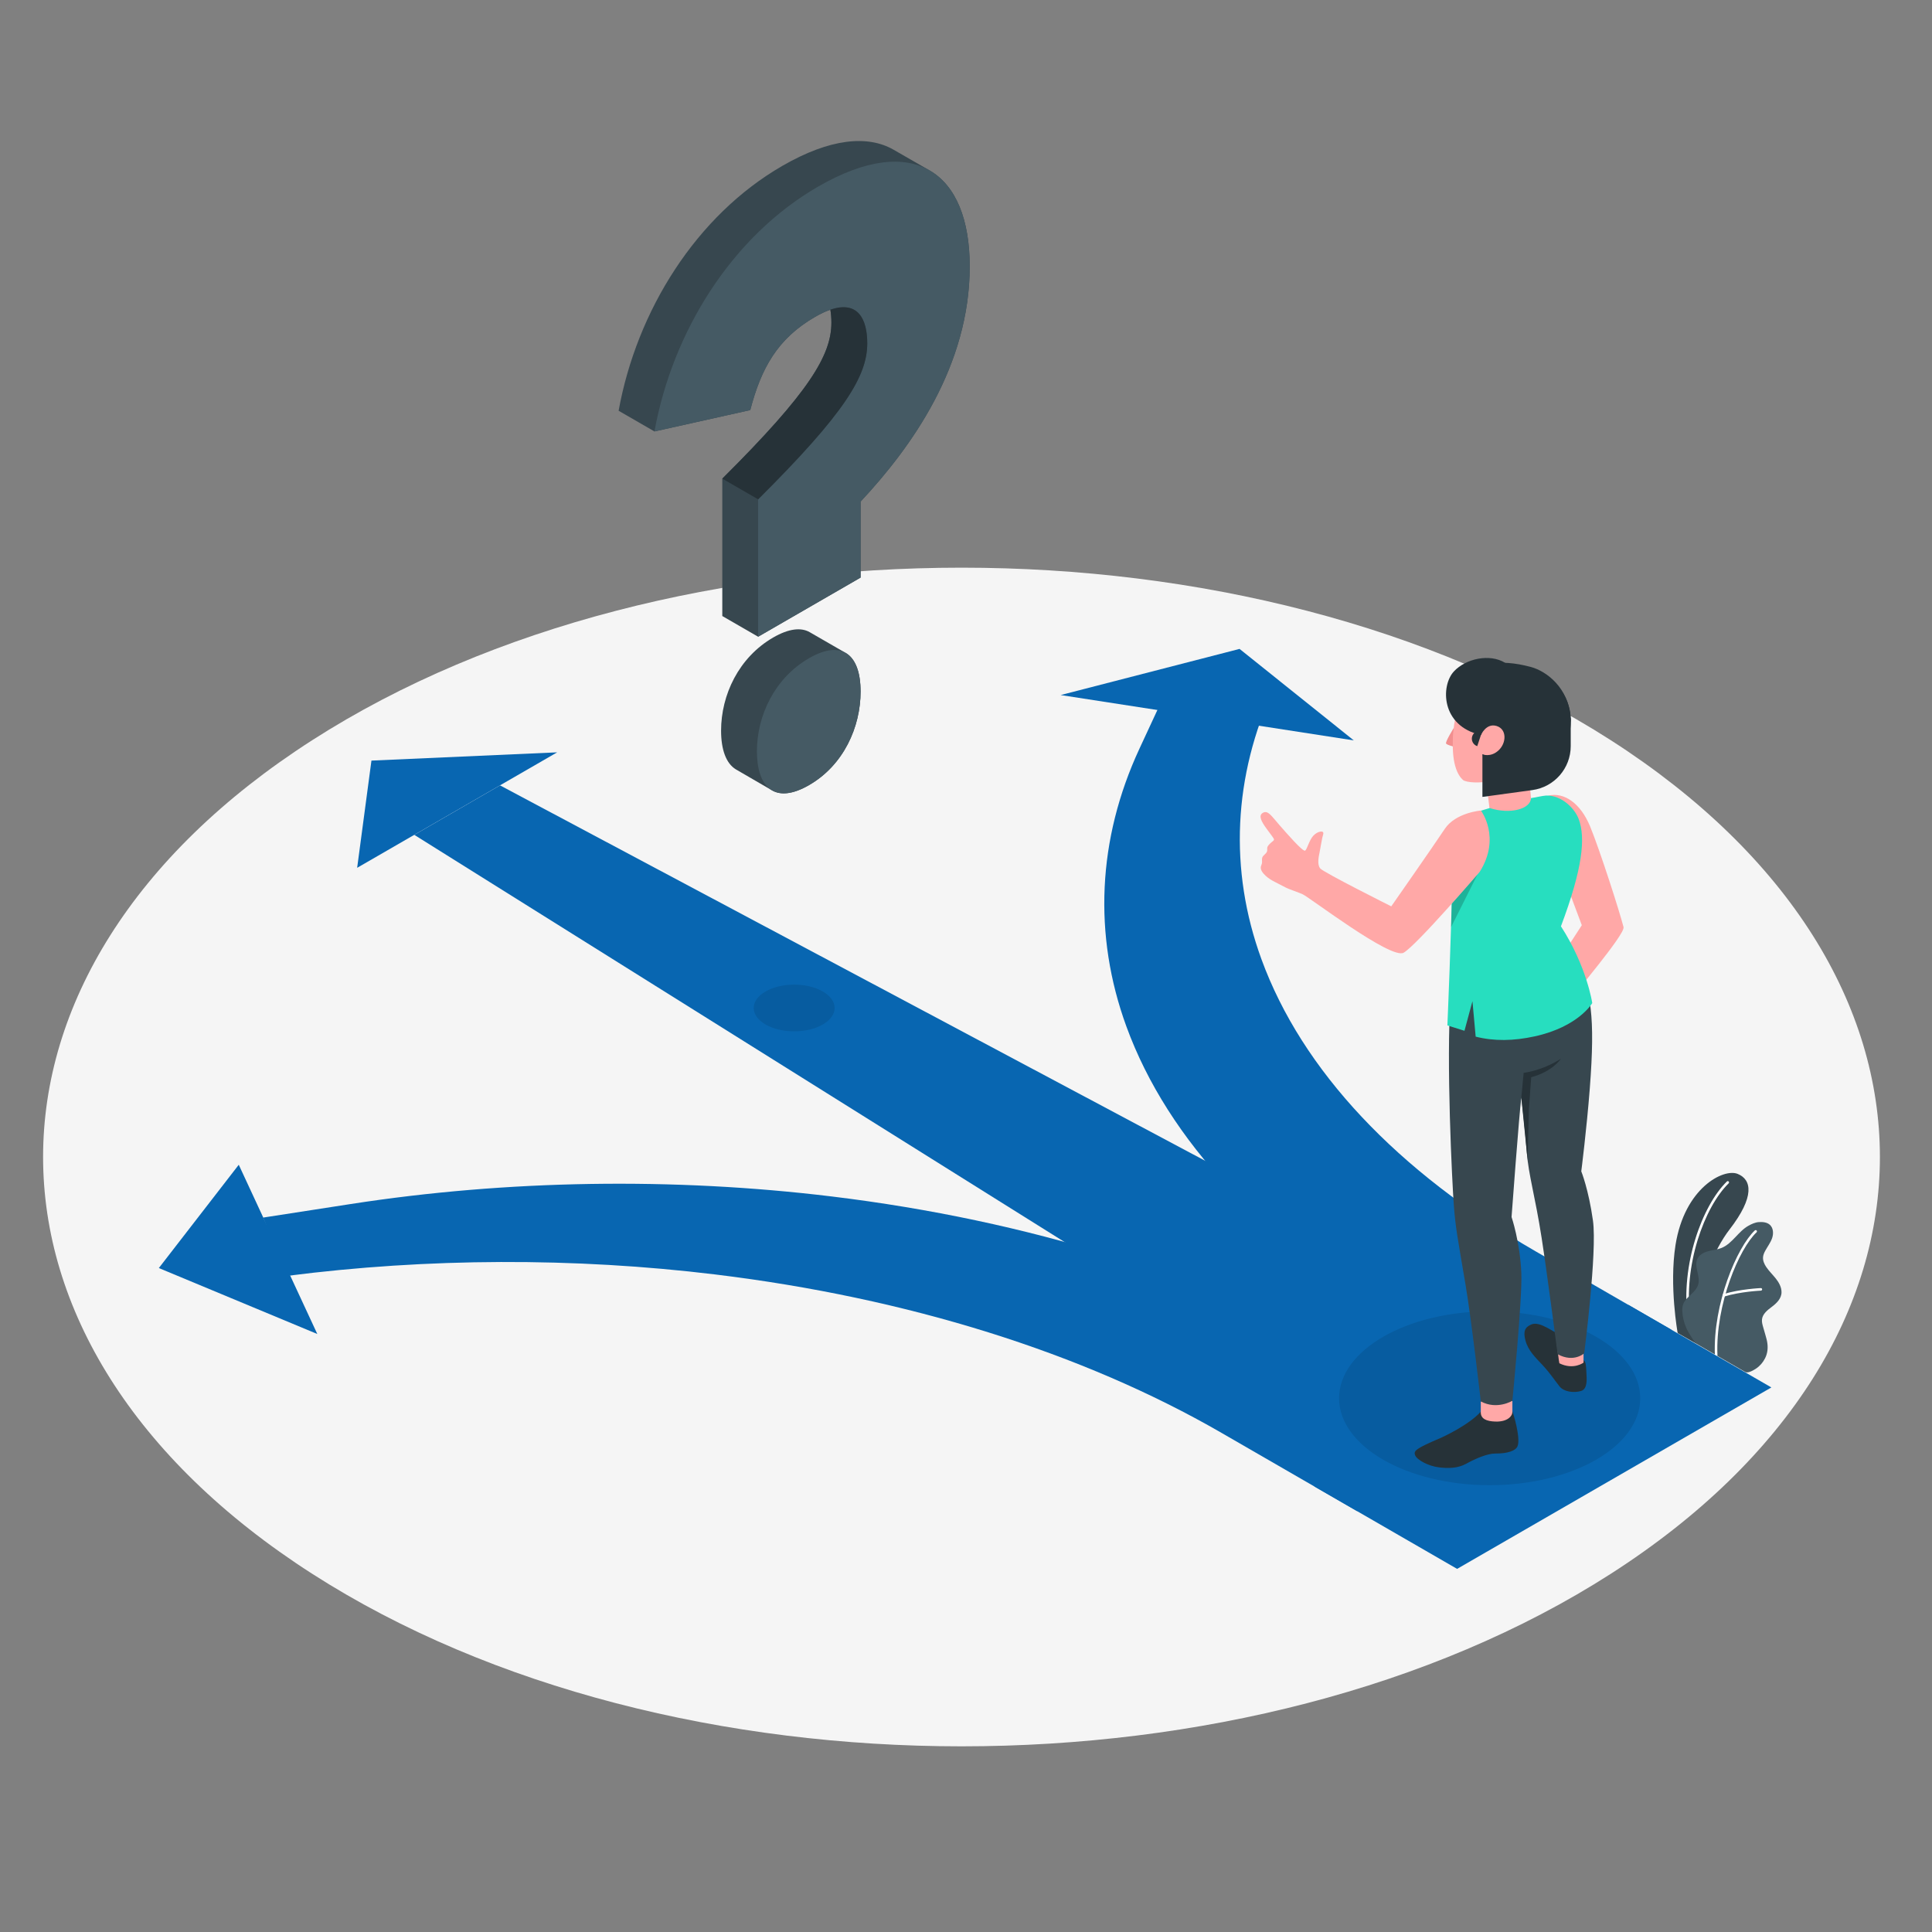 <svg width="500" height="500" viewBox="0 0 500 500" fill="none" xmlns="http://www.w3.org/2000/svg">
<rect x="0" y="0" width="500" height="500" fill="#808080" stroke="none"/>
<path d="M80.769 407.277C173.59 466.838 324.084 466.84 416.904 407.279C509.726 347.716 509.726 251.147 416.904 191.586C324.083 132.024 173.589 132.024 80.768 191.584C-12.053 251.146 -12.053 347.716 80.769 407.277Z" fill="#F5F5F5"/>
<path d="M438.811 347.639L434.179 344.993C434.179 344.993 431.957 332.75 433.619 322.226C435.955 307.43 446.03 302.326 449.688 303.797C453.347 305.268 454.207 309.651 447.599 318.2C443.7 323.243 438.686 333.907 438.811 347.639Z" fill="#37474F"/>
<path d="M437.131 341.763C437.147 341.763 437.161 341.762 437.177 341.76C437.358 341.735 437.484 341.568 437.459 341.388C435.545 327.535 441.115 312.358 447.375 306.242C447.505 306.115 447.508 305.905 447.38 305.775C447.252 305.646 447.043 305.642 446.913 305.77C440.54 311.998 434.862 327.422 436.805 341.479C436.827 341.643 436.969 341.763 437.131 341.763Z" fill="white"/>
<path d="M451.662 355.063C452.394 355.483 453.902 354.564 454.48 354.177C455.469 353.513 456.27 352.574 456.803 351.51C457.422 350.273 457.579 348.947 457.385 347.579C457.284 346.869 457.086 346.178 456.888 345.489C456.694 344.813 456.499 344.136 456.305 343.46C456.113 342.793 455.919 342.102 456.007 341.413C456.185 340.025 457.416 339.053 458.536 338.215C459.774 337.288 461.064 336.064 461.057 334.393C461.052 333.104 460.384 331.907 459.585 330.895C458.786 329.883 457.838 328.99 457.116 327.922C456.596 327.153 456.191 326.25 456.275 325.326C456.327 324.752 456.565 324.211 456.84 323.704C457.43 322.616 458.208 321.62 458.615 320.451C459.022 319.282 458.964 317.829 458.052 316.993C457.303 316.307 456.191 316.211 455.177 316.278C454.239 316.34 453.324 316.763 452.503 317.219C449.851 318.694 448.337 321.835 445.523 322.97C444.437 323.408 443.248 323.504 442.117 323.803C440.985 324.102 439.832 324.68 439.308 325.727C438.275 327.791 440.192 330.334 439.466 332.524C438.823 334.463 436.94 335.204 435.882 336.951C435.419 337.715 435.313 338.598 435.387 339.489C435.513 340.996 435.734 342.101 436.457 343.777C437.055 345.162 438.81 347.64 438.81 347.64C438.855 347.682 451.55 354.998 451.662 355.063Z" fill="#455A64"/>
<path d="M444.143 351.057C444.148 351.057 444.152 351.057 444.152 351.057C444.339 351.049 444.48 350.895 444.473 350.713C443.927 337.601 450.105 323.126 454.598 318.921C454.731 318.796 454.738 318.588 454.614 318.454C454.489 318.321 454.281 318.315 454.147 318.438C449.564 322.728 443.261 337.444 443.813 350.74C443.82 350.918 443.967 351.057 444.143 351.057Z" fill="white"/>
<path d="M446.108 335.566C446.14 335.566 446.173 335.561 446.205 335.551C450.417 334.249 455.668 334.019 455.72 334.017C455.902 334.009 456.044 333.855 456.037 333.673C456.029 333.491 455.891 333.347 455.693 333.356C455.639 333.359 450.306 333.591 446.01 334.919C445.836 334.973 445.738 335.158 445.792 335.332C445.836 335.475 445.966 335.566 446.108 335.566Z" fill="white"/>
<path d="M129.401 203.254L107.219 216.061L369.703 380.413L414.066 354.8L129.401 203.254Z" fill="#0866B1"/>
<path d="M96.129 196.842L92.432 224.589L144.189 194.707L96.129 196.842Z" fill="#0866B1"/>
<path d="M384.491 371.87L351.218 391.085L316.095 370.807C280.153 350.056 234.863 335.888 185.126 329.833C148.68 325.395 110.562 325.54 74.208 330.211L68.111 315.107L90.805 311.595C131.265 305.335 174.319 304.662 215.311 309.651C266.222 315.85 312.578 330.352 349.367 351.593L384.491 371.87Z" fill="#0866B1"/>
<path d="M61.792 301.438L82.119 345.239L41.107 328.17L61.792 301.438Z" fill="#0866B1"/>
<path d="M432.552 344.127L399.28 363.337L364.157 343.059C327.367 321.819 302.248 295.055 291.513 265.663C282.871 242 284.032 217.144 294.878 193.778L300.957 180.678L329.74 178.008C319.15 200.833 318.011 225.117 326.457 248.234C336.946 276.951 361.487 303.099 397.428 323.85L432.552 344.127Z" fill="#0866B1"/>
<path d="M274.498 179.879L350.363 191.615L320.798 167.936L274.498 179.879Z" fill="#0866B1"/>
<path d="M340.127 384.68L377.098 406.025L458.43 359.068L421.46 337.723L340.127 384.68Z" fill="#0866B1"/>
<path opacity="0.1" d="M385.522 384.363C407.043 384.363 424.489 374.29 424.489 361.865C424.489 349.44 407.043 339.367 385.522 339.367C364.001 339.367 346.555 349.44 346.555 361.865C346.555 374.29 364.001 384.363 385.522 384.363Z" fill="black"/>
<path opacity="0.1" d="M212.934 256.592C217.023 258.953 217.023 262.78 212.934 265.141C208.845 267.502 202.216 267.502 198.127 265.141C194.038 262.78 194.038 258.953 198.127 256.593C202.216 254.233 208.845 254.231 212.934 256.592Z" fill="black"/>
<path d="M218.896 168.996L209.577 163.623C207.357 162.335 204.192 162.626 200.108 164.983C191.165 170.146 186.615 179.886 186.615 189.091C186.615 193.97 187.9 197.57 190.437 199.111L199.747 204.513C201.988 205.86 205.207 205.594 209.383 203.183C218.326 198.02 222.72 188.161 222.72 178.956C222.72 174.054 221.433 170.484 218.896 168.996Z" fill="#37474F"/>
<path d="M240.716 44.188L231.235 38.735C224.533 34.896 214.78 35.819 202.463 42.931C180.181 55.795 164.806 80.363 160.098 106.302L169.373 111.657L194.164 106.131C196.988 95.296 201.224 87.62 210.952 82.004C212.406 81.165 213.714 80.562 214.898 80.155C215.084 81.196 215.171 82.324 215.171 83.502C215.171 91.87 209.523 101.407 186.929 123.865V159.43L196.204 164.785L222.72 149.476V129.809C235.9 115.715 250.963 94.675 250.963 68.943C250.963 56.835 247.398 48.117 240.716 44.188Z" fill="#37474F"/>
<path d="M196.204 129.22C218.798 106.762 224.446 97.225 224.446 88.857C224.446 81.535 221.152 76.115 210.952 82.003C201.224 87.619 196.988 95.295 194.164 106.13L169.373 111.656C174.081 85.718 189.456 61.149 211.738 48.286C236.527 33.973 250.963 44.677 250.963 68.944C250.963 94.676 235.901 115.716 222.72 129.81V149.475L196.204 164.784V129.22Z" fill="#455A64"/>
<path d="M195.891 194.447C195.891 185.242 200.44 175.502 209.384 170.339C218.171 165.266 222.721 169.752 222.721 178.957C222.721 188.162 218.328 198.021 209.384 203.184C200.44 208.347 195.891 203.652 195.891 194.447Z" fill="#455A64"/>
<path d="M224.447 88.858C224.447 97.226 218.796 106.758 196.204 129.224L186.934 123.87C209.526 101.404 215.165 91.872 215.165 83.504C215.165 82.328 215.085 81.198 214.903 80.159C222.027 77.705 224.447 82.579 224.447 88.858Z" fill="#263238"/>
<path d="M400.766 205.897C404.693 204.969 409.011 207.761 411.539 213.927C414.068 220.094 419.121 235.818 420.172 239.938C420.643 241.784 406.638 258.116 407.139 257.871C407.293 257.796 402.576 249.905 402.576 249.905L409.373 239.445L405.116 228.088L400.766 205.897Z" fill="#FFA8A7"/>
<path d="M409.815 352.039C410.347 352.241 410.482 353.254 410.562 355.269C410.623 356.794 410.949 359.456 409.163 359.988C407.377 360.52 404.76 360.248 403.615 358.811C402.186 357.017 401.22 355.438 399.181 353.249C397.412 351.35 395.499 349.577 394.785 346.914C394.14 344.507 394.677 343.463 396.319 342.764C398.577 341.802 402.124 344.946 403.893 345.441C405.418 345.866 409.283 351.837 409.815 352.039Z" fill="#263238"/>
<path d="M409.816 350.173V352.648C409.816 352.648 407.243 354.625 403.563 352.817C403.455 352.578 402.914 347.805 402.914 347.805L409.816 350.173Z" fill="#FFA8A7"/>
<path d="M391.403 365.189C391.403 365.189 392.113 367.341 392.495 369.223C392.799 370.719 393.235 373.219 392.711 374.345C392.187 375.47 390.144 376.197 386.976 376.172C384.924 376.156 381.727 377.55 379.537 378.771C377.276 380.033 374.822 380.037 372.431 379.756C369.612 379.425 366.692 377.791 366.237 376.623C365.781 375.456 366.367 374.895 373.009 372.064C373.07 372.038 380.014 368.902 383.228 365.355L391.403 365.189Z" fill="#263238"/>
<path d="M391.403 362.514C391.403 362.514 391.394 364.35 391.403 365.4C391.412 366.45 390.173 368.013 386.965 367.899C384.712 367.818 383.139 367.213 383.228 365.357V362.682L391.403 362.514Z" fill="#FFA8A7"/>
<path d="M412.253 315.87C411.12 307.785 409.233 303.144 409.233 303.144C409.233 303.144 410.628 292.197 411.438 281.678C412.889 262.831 411.724 256.669 408.017 248.216C408.017 248.216 376.389 245.01 375.424 258.154C374.222 274.523 375.817 306.157 376.251 311.939C376.685 317.722 377.223 320.327 379.269 332.412C380.826 341.606 383.229 362.683 383.229 362.683C387.427 364.952 391.404 362.516 391.404 362.516C391.404 362.516 393.99 336.196 393.719 329.524C393.387 321.377 391.189 314.96 391.189 314.96C391.189 314.96 393.15 288.283 393.722 284.037C393.722 284.037 394.709 292.5 395.144 298.283C395.579 304.066 397.296 309.589 398.968 320.33C400.419 329.648 403.115 350.472 403.115 350.472C407.313 352.741 409.992 350.226 409.992 350.226C409.992 350.226 413.385 323.955 412.253 315.87Z" fill="#37474F"/>
<path d="M384.564 201.641L386.05 213.863L396.795 212.892L395.567 199.326L384.564 201.641Z" fill="#FFA8A7"/>
<path d="M408.587 212.022C407.406 208.807 403.389 205.227 399.258 205.994C398.182 206.194 397.236 206.351 396.223 206.555C396.129 209.37 390.825 210.828 385.536 209.12C383.946 209.576 382.491 210.04 381.169 210.512C377.388 211.863 375.867 218.145 375.784 228.655C375.701 239.164 374.582 265.378 374.582 265.378L379.004 266.768L381.07 259.1L381.902 268.285C386.688 269.491 391.713 269.403 397.172 268.211C408.536 265.728 412.074 259.597 412.074 259.597C412.074 259.597 410.677 250.084 403.97 239.73C409.665 224.577 410.339 216.792 408.587 212.022Z" fill="#27DEBF"/>
<path opacity="0.2" d="M375.692 233.893L382.378 226.287L375.525 239.969L375.692 233.893Z" fill="black"/>
<path d="M383.266 209.764C383.266 209.764 376.704 210.279 373.887 214.542C371.07 218.805 360.06 234.562 360.06 234.562C360.06 234.562 342.534 225.791 341.672 224.751C340.81 223.711 341.295 221.609 341.532 220.451C341.77 219.294 342.162 216.724 342.419 216.001C342.87 214.741 341.005 215.081 339.906 216.259C338.781 217.466 338.319 219.741 337.771 220.137C337.223 220.533 333.054 215.737 331.029 213.423C329.005 211.108 328.056 209.489 326.7 210.444C325.723 211.133 326.35 212.506 327.801 214.489C329.252 216.472 329.464 216.685 329.675 217.116C329.849 217.471 329.313 217.755 329.101 217.945C328.708 218.297 328.01 218.872 327.961 219.422C327.934 219.722 327.989 220.031 327.906 220.321C327.717 220.981 326.9 221.29 326.67 221.937C326.503 222.405 326.687 222.929 326.593 223.416C326.533 223.73 326.359 224.014 326.303 224.329C326.193 224.947 326.548 225.551 326.952 226.032C328.374 227.723 330.317 228.371 332.181 229.402C333.73 230.259 335.33 230.635 337.114 231.428C338.898 232.221 359.965 248.376 363.241 246.568C366.517 244.76 382.956 225.62 382.956 225.62C388.54 216.724 383.266 209.764 383.266 209.764Z" fill="#FFA8A7"/>
<path d="M378.527 186.575C378.527 186.575 374.33 181.839 377.391 177.032C380.998 171.368 387.952 170.402 396.192 172.612C400.276 173.707 405.988 178.047 406.5 185.882C406.895 191.925 390.042 196.383 390.426 200.522L378.527 186.575Z" fill="#263238"/>
<path d="M376.219 188.412C376.219 188.412 373.933 192.08 374.254 192.452C374.575 192.825 376.101 193.19 376.101 193.19L376.219 188.412Z" fill="#F28F8F"/>
<path d="M383.194 176.797C380.909 178.057 376.965 180.377 376.164 188.939C375.344 197.729 377.376 200.721 378.601 201.838C379.429 202.591 383.596 202.76 385.748 202.028C388.441 201.112 394.245 198.046 396.881 193.45C399.982 188.042 400.461 180.933 396.641 178.254C391.267 174.483 385.128 175.731 383.194 176.797Z" fill="#FFA8A7"/>
<path d="M382.52 177.183C382.52 177.183 380.716 185.23 383.272 190.217C383.272 190.217 384.604 187.059 387.31 187.882C390.034 188.71 389.883 192.316 387.809 194.212C385.734 196.109 383.648 195.213 383.648 195.213C383.648 195.213 384.885 198.604 387.668 201.283C387.668 201.283 395.677 204.854 402.613 197.026C408.906 189.923 407.736 177.534 398.098 174.612C388.46 171.69 382.52 177.183 382.52 177.183Z" fill="#263238"/>
<path d="M383.648 195.212V206.239L396.577 204.47C402.263 203.692 406.501 198.835 406.501 193.095V185.881L396.243 192.45L391.391 196.744L386.481 196.344L383.648 195.212Z" fill="#263238"/>
<path d="M376.274 173.755C372.814 177.471 372.894 187.925 383.272 190.216L389.519 171.533C385.522 169.085 379.361 170.439 376.274 173.755Z" fill="#263238"/>
<path d="M382.309 193.107C381.24 192.753 380.66 191.599 381.014 190.53C381.368 189.461 382.522 188.881 383.591 189.235L382.309 193.107Z" fill="#263238"/>
<path d="M393.721 284.036L394.32 277.643C394.32 277.643 398.963 277.194 403.968 273.992C403.968 273.992 401.915 277.284 396.275 278.784L395.687 286.917L395.34 300.247L393.721 284.036Z" fill="#263238"/>
</svg>
